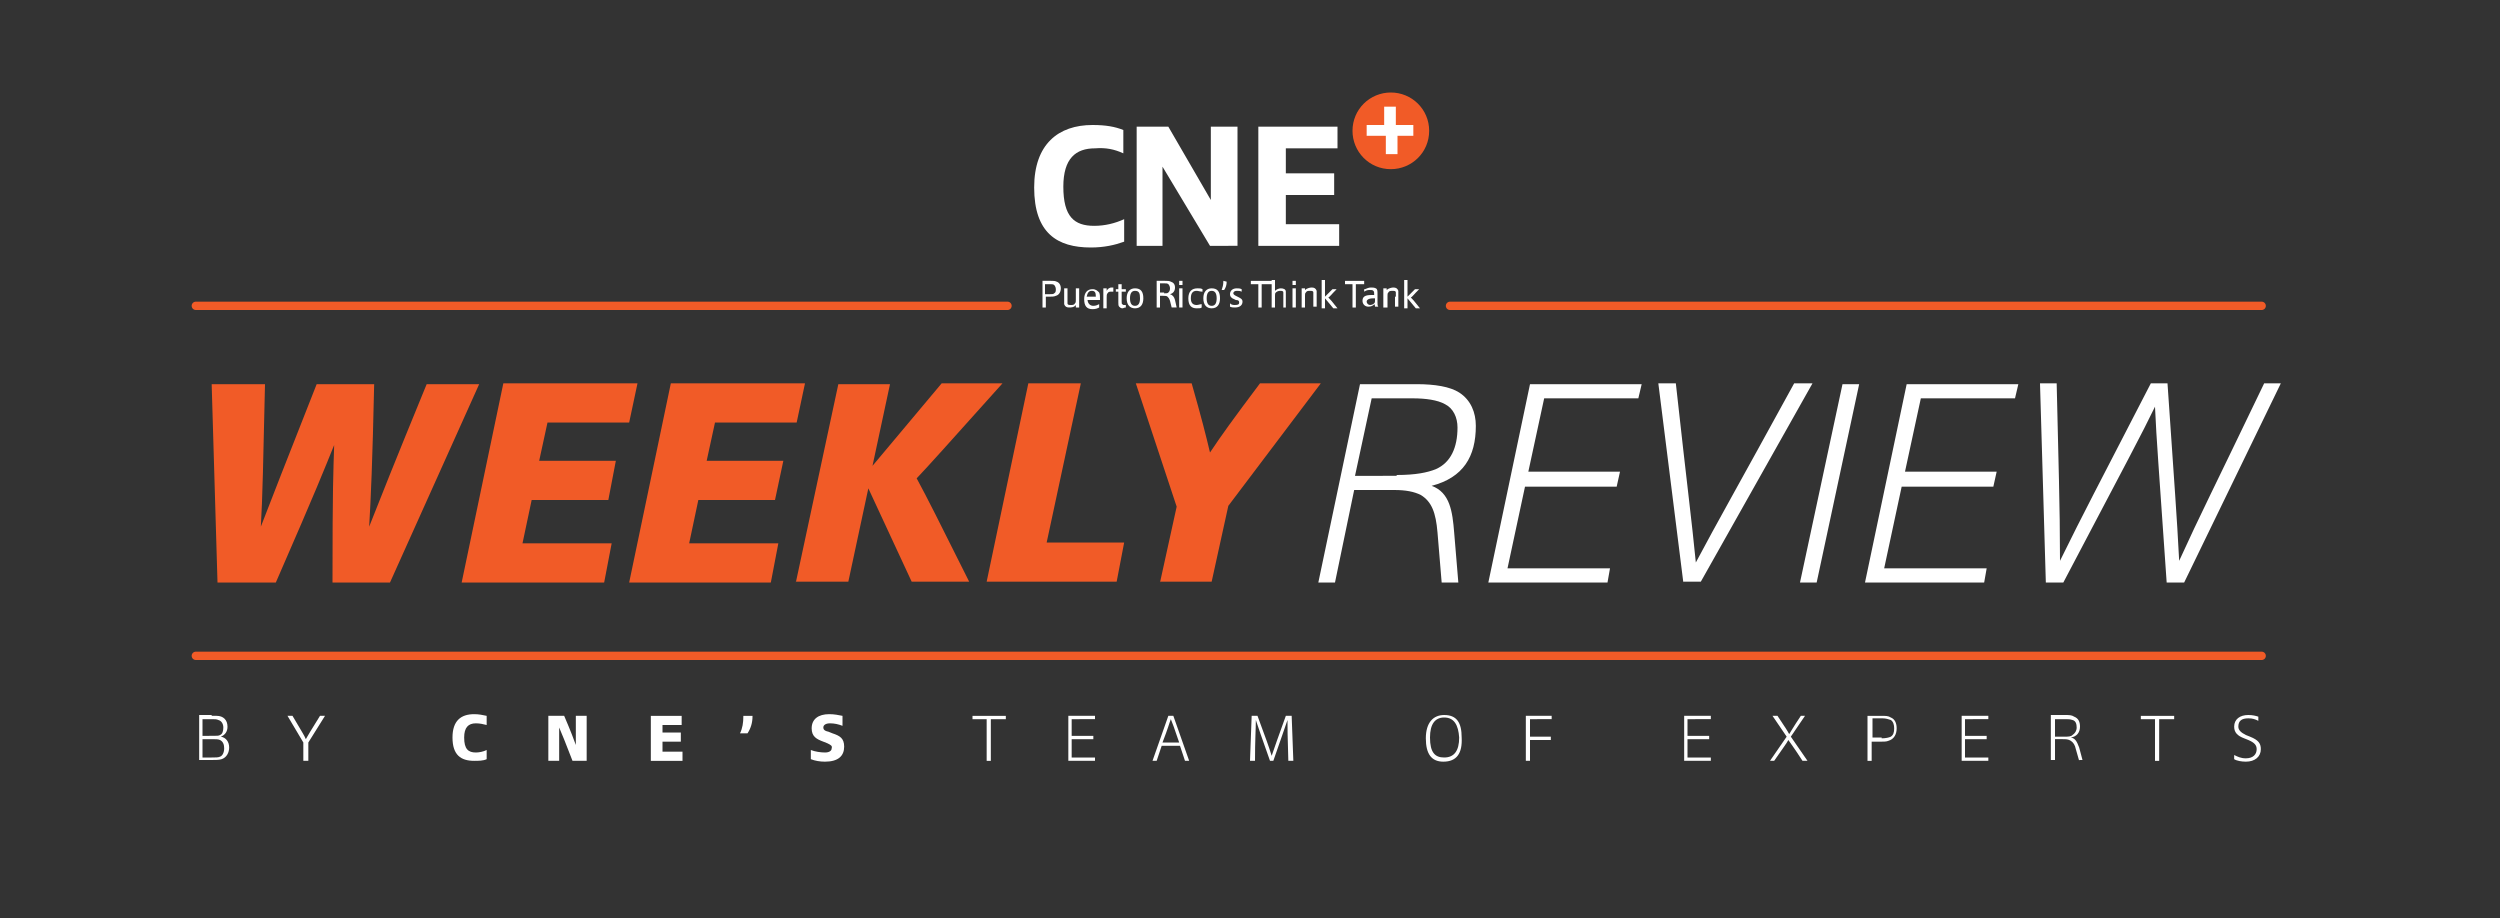 <?xml version="1.0" encoding="utf-8"?>
<!-- Generator: Adobe Illustrator 25.0.0, SVG Export Plug-In . SVG Version: 6.00 Build 0)  -->
<svg version="1.1" id="Layer_1" xmlns="http://www.w3.org/2000/svg" xmlns:xlink="http://www.w3.org/1999/xlink" x="0px" y="0px"
	 viewBox="0 0 300 110.2" style="enable-background:new 0 0 300 110.2;" xml:space="preserve">
<rect x="0" y="0" width="300" height="110.2" fill="#333333" stroke="none"/>
<style type="text/css">
	.st0{fill:#FFFFFF;}
	.st1{fill:none;stroke:#F15B27;stroke-linecap:round;stroke-miterlimit:10;}
	.st2{fill:#F15B27;}
</style>
<g>
	<circle class="st0" cx="167" cy="15.7" r="3.6"/>
	<g>
		<g>
			<line class="st1" x1="23.5" y1="78.7" x2="271.4" y2="78.7"/>
		</g>
		<g>
			<line class="st1" x1="23.5" y1="36.7" x2="120.9" y2="36.7"/>
		</g>
		<g>
			<line class="st1" x1="174" y1="36.7" x2="271.4" y2="36.7"/>
		</g>
		<g>
			<g>
				<path class="st2" d="M39.9,69.9c0-11.7,0.1-13.2,0.2-16.5c-1.3,3.2-1.9,4.8-7,16.5h-7c0,0,0-0.1-0.7-23.8h6.4
					c-0.2,8.9-0.3,13.8-0.5,17.1c1.3-3.4,3-7.7,6.7-17.1h6.9c-0.2,9.2-0.4,13.8-0.6,17.1c1.3-3.3,3-7.6,6.9-17.1h6.3L46.8,69.9H39.9
					z"/>
				<path class="st2" d="M65.7,50.7l-1,4.6h9.2L73,60h-9.2l-1.1,5.2h10.7l-0.9,4.7H55.4L60.4,46h16.1l-1,4.7H65.7z"/>
				<path class="st2" d="M85.8,50.7l-1,4.6H94L93,60h-9.2l-1.1,5.2h10.7l-0.9,4.7H75.5L80.5,46h16.1l-1,4.7H85.8z"/>
				<path class="st2" d="M95.5,69.9l5.1-23.8h6.2l-2.1,9.8L113,46h7.3c-7,7.8-8.6,9.6-10.3,11.4c1.3,2.4,2.5,4.8,6.3,12.4h-6.9
					l-5.2-11.2l-2.4,11.2H95.5z"/>
				<path class="st2" d="M123.4,46h6.3l-4.1,19.1h9.3l-0.9,4.7h-15.6L123.4,46z"/>
				<path class="st2" d="M139.2,69.9l2-9.1L136.3,46h6.7c1.2,4.2,1.7,6.2,2.2,8.3c1.4-2.1,2.7-3.9,6-8.3h7.3l-11.1,14.7l-2,9.1
					H139.2z"/>
			</g>
			<g>
				<path class="st0" d="M172.5,63.9c-0.2-2.4-0.7-3.7-2-4.5c-0.8-0.4-1.8-0.6-3.2-0.6h-4.8l-2.3,11.1h-2l5-23.8h6.8
					c2.2,0,4,0.3,5.1,1c1.4,0.9,2,2.4,2,4c0,3.7-1.5,6.2-5.3,7.2c2.2,0.8,2.5,3.1,2.7,5.6l0.5,6h-2L172.5,63.9z M167.6,57
					c2.3,0,3.7-0.3,4.7-0.7c1.8-0.8,2.6-2.6,2.6-5c0-1.2-0.5-2.3-1.5-2.8c-0.9-0.5-2.3-0.7-3.9-0.7h-4.9l-2,9.3H167.6z"/>
				<path class="st0" d="M185.3,47.8l-1.9,8.8h11l-0.4,1.8h-11l-2.1,9.8h12.3l-0.3,1.7h-14.3l5-23.8h13.4l-0.4,1.7H185.3z"/>
				<path class="st0" d="M202,69.9L199,46h2.1c1.4,12.7,1.9,16.4,2.4,21.5c2.6-4.9,4.9-8.9,11.8-21.5h2.2l-13.4,23.8H202z"/>
				<path class="st0" d="M218,69.9h-2l5.1-23.8h2L218,69.9z"/>
				<path class="st0" d="M230.5,47.8l-1.9,8.8h11l-0.4,1.8h-11l-2.1,9.8h12.3l-0.3,1.7h-14.3l5-23.8h13.4l-0.4,1.7H230.5z"/>
				<path class="st0" d="M260,69.9c-1-14.6-1.2-16.7-1.4-21.1c-1.7,3.5-2.9,5.7-11,21.1h-2.1L244.8,46h2c0.2,9.2,0.4,14.6,0.4,21.3
					c3-6.1,4.2-8.3,10.9-21.3h2c0.9,13.3,1.1,15.5,1.4,21.3c2.5-5.5,4.2-8.8,10.2-21.3h2l-11.6,23.9H260z"/>
			</g>
		</g>
		<g>
			<path class="st0" d="M25.4,85.9c0.2,0,0.4,0,0.6,0c0.8,0,1.3,0.5,1.3,1.3c0,0.6-0.3,1-0.8,1.2c0.6,0.1,1,0.6,1,1.3
				c0,0.6-0.3,1.2-0.9,1.4c-0.3,0.1-0.7,0.1-1.2,0.1h-1.5v-5.4H25.4z M25.5,88.3c0.5,0,0.8,0,0.9-0.1c0.3-0.1,0.4-0.5,0.4-0.9
				c0-0.4-0.2-0.8-0.6-0.9c-0.2-0.1-0.4-0.1-0.8-0.1h-1.1v2H25.5z M25.4,90.9c0.5,0,0.8,0,1-0.1c0.3-0.1,0.5-0.5,0.5-1
				c0-0.4-0.1-0.8-0.5-1c-0.2-0.1-0.5-0.1-1-0.1h-1.1v2.2H25.4z"/>
			<path class="st0" d="M36.4,91.3v-2.2l-1.9-3.2h0.6c1.1,1.9,1.4,2.3,1.6,2.8c0.3-0.5,0.5-0.9,1.7-2.8h0.6l-2,3.2v2.2H36.4z"/>
			<path class="st0" d="M57.1,86.8c-0.9,0-1.4,0.5-1.4,1.7c0,1.4,0.5,1.8,1.4,1.8c0.4,0,0.9-0.1,1.3-0.3v1.1c-0.4,0.2-1,0.2-1.5,0.2
				c-1.6,0-2.6-0.7-2.6-2.8c0-2,1-2.8,2.6-2.8c0.6,0,1,0.1,1.5,0.2v1.1C58,86.9,57.6,86.8,57.1,86.8z"/>
			<path class="st0" d="M68.7,91.3c-0.9-2.3-1.2-3.1-1.6-4c0,0.6,0,1.6,0,4h-1.3v-5.4h1.9c0.9,2.1,1.1,2.7,1.4,3.5
				c0-0.6,0-1.7,0-3.5h1.3v5.4H68.7z"/>
			<path class="st0" d="M79.5,86.9v1h2.2V89h-2.2v1.2h2.4v1.1h-3.8v-5.4h3.7v1.1H79.5z"/>
			<path class="st0" d="M90.3,86c0,0.7-0.2,1.4-0.6,2h-0.9c0.3-0.6,0.4-1.3,0.4-2v-0.1h1.1V86z"/>
			<path class="st0" d="M99.3,89.2l-0.5-0.2c-0.8-0.3-1.4-0.6-1.4-1.6c0-1.1,0.8-1.7,2.1-1.7c0.6,0,1.1,0.1,1.6,0.2v1.2
				c-0.5-0.2-1-0.3-1.5-0.3c-0.5,0-0.8,0.2-0.8,0.5c0,0.2,0.1,0.4,0.6,0.5l0.5,0.2c0.9,0.3,1.4,0.6,1.4,1.6c0,1.1-0.7,1.8-2.3,1.8
				c-0.6,0-1.2-0.1-1.7-0.3V90c0.5,0.2,1.2,0.3,1.7,0.3c0.5,0,0.8-0.2,0.8-0.5C99.9,89.5,99.7,89.4,99.3,89.2z"/>
			<path class="st0" d="M120.7,86.3h-1.8v5h-0.5v-5h-1.7v-0.4h4V86.3z"/>
			<path class="st0" d="M128.6,86.3v2h2.6v0.4h-2.6v2.2h2.8v0.4h-3.2v-5.4h3.2v0.4H128.6z"/>
			<path class="st0" d="M141.6,89.5h-2.2l-0.6,1.8h-0.5l1.9-5.4h0.6l1.9,5.4h-0.5L141.6,89.5z M141.5,89.1c-0.6-1.8-0.8-2.3-1-2.8
				c-0.2,0.5-0.3,1-1,2.8H141.5z"/>
			<path class="st0" d="M154.6,91.3c-0.1-3.2-0.1-3.8-0.1-4.9c-0.4,1.1-0.6,1.8-1.7,4.9h-0.4c-1.1-3.1-1.3-3.7-1.7-4.9
				c0,1.1-0.1,2.4-0.1,4.9H150c0.2-5.1,0.2-5.4,0.2-5.4h0.7c1.1,3,1.3,3.5,1.7,4.8c0.4-1.2,0.7-2,1.7-4.8h0.7
				c0.2,5.4,0.2,5.4,0.2,5.4H154.6z"/>
			<path class="st0" d="M173.2,91.4c-1.4,0-2.1-0.9-2.1-2.8c0-1.9,0.9-2.8,2.2-2.8c1.5,0,2.1,0.9,2.1,2.7
				C175.5,90.4,174.8,91.4,173.2,91.4z M173.3,86.1c-1.1,0-1.7,0.8-1.7,2.4c0,1.8,0.6,2.4,1.7,2.4c1.2,0,1.8-0.8,1.8-2.4
				C175,87,174.5,86.1,173.3,86.1z"/>
			<path class="st0" d="M183.6,86.3v2.1h2.5v0.4h-2.5v2.5h-0.5v-5.4h3.1v0.4H183.6z"/>
			<path class="st0" d="M202.5,86.3v2h2.6v0.4h-2.6v2.2h2.8v0.4h-3.2v-5.4h3.2v0.4H202.5z"/>
			<path class="st0" d="M216.3,91.3c-1.1-1.7-1.5-2.2-1.7-2.5c-0.2,0.4-0.6,0.9-1.7,2.5h-0.5l2-2.9l-1.7-2.5h0.6
				c1,1.5,1.2,1.8,1.4,2.2c0.2-0.3,0.4-0.7,1.4-2.2h0.5l-1.7,2.5l2,2.9H216.3z"/>
			<path class="st0" d="M225.7,89h-1.1v2.3h-0.5v-5.4h1.6c0.6,0,0.9,0,1.2,0.2c0.5,0.2,0.7,0.7,0.7,1.3c0,0.7-0.3,1.3-1,1.5
				C226.4,89,226,89,225.7,89z M225.8,88.6c0.5,0,0.9-0.1,1.1-0.2c0.3-0.2,0.4-0.5,0.4-1c0-0.4-0.1-0.8-0.4-1
				c-0.3-0.1-0.6-0.2-1-0.2h-1.2v2.3H225.8z"/>
			<path class="st0" d="M235.8,86.3v2h2.6v0.4h-2.6v2.2h2.8v0.4h-3.2v-5.4h3.2v0.4H235.8z"/>
			<path class="st0" d="M249.5,91.3l-0.4-1.4c-0.1-0.5-0.3-0.8-0.6-1s-0.6-0.2-1-0.2h-0.9v2.5h-0.5v-5.4h1.6c0.6,0,0.9,0,1.2,0.2
				c0.5,0.2,0.7,0.6,0.7,1.2c0,0.7-0.4,1.2-1.1,1.3c0.5,0.1,0.7,0.4,1,1.2l0.4,1.5H249.5z M247.7,88.4c0.5,0,0.8,0,1-0.2
				c0.3-0.2,0.5-0.5,0.5-0.9c0-0.4-0.1-0.8-0.5-0.9c-0.3-0.1-0.5-0.1-0.9-0.1h-1.2v2.1H247.7z"/>
			<path class="st0" d="M260.9,86.3h-1.8v5h-0.5v-5h-1.7v-0.4h4V86.3z"/>
			<path class="st0" d="M270.8,89.9c0-0.5-0.3-0.8-1-1.1l-0.5-0.2c-0.8-0.3-1.2-0.7-1.2-1.4c0-0.9,0.7-1.4,1.7-1.4
				c0.5,0,0.9,0.1,1.2,0.2v0.5c-0.4-0.2-0.7-0.3-1.2-0.3c-0.8,0-1.2,0.3-1.2,1c0,0.4,0.3,0.7,0.9,1l0.5,0.2c1,0.4,1.3,0.8,1.3,1.5
				c0,0.9-0.7,1.5-1.8,1.5c-0.5,0-1.1-0.1-1.4-0.3v-0.5c0.4,0.2,0.8,0.4,1.4,0.4C270.4,91,270.8,90.5,270.8,89.9z"/>
		</g>
		<g>
			<path class="st0" d="M134.8,18.4v-2.8c-1-0.4-2.1-0.6-3.7-0.6c-4.1,0-7,2.3-7,7.5c0,5.5,2.8,7.2,6.8,7.2c1.6,0,2.9-0.3,4-0.7
				v-2.7c-1.1,0.5-2.3,0.8-3.6,0.8c-2.4,0-3.7-1.1-3.7-4.7c0-3.4,1.5-4.6,3.8-4.6C132.7,17.7,133.7,17.9,134.8,18.4 M148.5,29.5
				V15.2h-3.2v8.8l-5.1-8.8h-3.8v14.3h3.1V20l5.7,9.5H148.5z M160.5,17.8v-2.6H151v14.3h9.7v-2.6h-6.4v-3.5h5.8v-2.6h-5.8v-3H160.5z
				"/>
			<path class="st2" d="M166.9,11.1c-2.5,0-4.6,2-4.6,4.6c0,2.5,2,4.6,4.6,4.6c2.5,0,4.6-2,4.6-4.6
				C171.5,13.1,169.4,11.1,166.9,11.1 M169.8,16.3h-2.1v2.2h-1.4v-2.2H164V15h2.1v-2.2h1.4V15h2.1V16.3z"/>
			<g>
				<path class="st0" d="M126,35.6h-0.5v1.3h-0.4v-3.2h1c0.3,0,0.5,0,0.7,0.1c0.3,0.1,0.5,0.4,0.5,0.8c0,0.4-0.2,0.8-0.6,0.9
					C126.5,35.6,126.2,35.6,126,35.6z M126,35.3c0.3,0,0.4,0,0.5-0.1c0.2-0.1,0.2-0.3,0.2-0.5c0-0.2-0.1-0.4-0.2-0.5
					c-0.1-0.1-0.3-0.1-0.5-0.1h-0.6v1.2H126z"/>
				<path class="st0" d="M128.1,35.9c0,0.2,0,0.4,0,0.5c0,0.2,0.2,0.2,0.4,0.2c0.2,0,0.4,0,0.5-0.2c0.1-0.1,0.1-0.2,0.1-0.4v-1.4
					h0.4V36c0,0.3,0,0.6,0,0.9h-0.4c0-0.1,0-0.2,0-0.3c-0.2,0.3-0.6,0.3-0.8,0.3c-0.3,0-0.5-0.1-0.6-0.4c0-0.1,0-0.3,0-0.5v-1.4h0.4
					V35.9z"/>
				<path class="st0" d="M130.5,35.9c0,0.5,0.3,0.8,0.7,0.8c0.3,0,0.5-0.1,0.7-0.2v0.4c-0.2,0.1-0.4,0.2-0.8,0.2c-0.7,0-1-0.4-1-1.2
					c0-0.8,0.4-1.2,1-1.2c0.4,0,0.6,0.2,0.8,0.4c0.1,0.2,0.1,0.5,0.1,0.8v0.1H130.5z M131,34.9c-0.3,0-0.5,0.2-0.6,0.7h1.1
					C131.5,35.1,131.4,34.9,131,34.9z"/>
				<path class="st0" d="M132.4,36.9v-1.6c0-0.2,0-0.5,0-0.7h0.4c0,0.1,0,0.2,0,0.3c0.1-0.2,0.3-0.4,0.6-0.4c0.1,0,0.2,0,0.2,0V35
					c-0.1,0-0.2,0-0.3,0c-0.1,0-0.3,0-0.4,0.2c-0.1,0.1-0.1,0.3-0.1,0.5v1.3H132.4z"/>
				<path class="st0" d="M134.7,37c-0.2,0-0.3-0.1-0.4-0.2c-0.1-0.1-0.1-0.3-0.1-0.5V35h-0.3v-0.3h0.3c0,0,0,0,0-0.6h0.4v0.6h0.5V35
					h-0.5v1.2c0,0.2,0,0.3,0.1,0.3c0,0.1,0.1,0.1,0.2,0.1c0.1,0,0.2,0,0.2,0v0.3C134.9,36.9,134.8,37,134.7,37z"/>
				<path class="st0" d="M136.2,37c-0.6,0-1-0.4-1-1.2c0-0.8,0.4-1.2,1-1.2c0.7,0,1,0.4,1,1.2C137.2,36.5,136.9,37,136.2,37z
					 M136.2,34.9c-0.4,0-0.6,0.3-0.6,0.9s0.2,0.9,0.6,0.9c0.4,0,0.6-0.3,0.6-0.9C136.8,35.2,136.7,34.9,136.2,34.9z"/>
				<path class="st0" d="M140.6,36.9l-0.2-0.8c-0.1-0.3-0.2-0.4-0.3-0.5c-0.1-0.1-0.3-0.1-0.5-0.1h-0.4v1.4h-0.4v-3.2h1
					c0.3,0,0.5,0,0.7,0.1c0.3,0.1,0.5,0.3,0.5,0.7c0,0.4-0.2,0.7-0.6,0.8c0.3,0.1,0.5,0.3,0.6,0.7l0.2,0.9H140.6z M139.7,35.2
					c0.3,0,0.4,0,0.5-0.1c0.1-0.1,0.2-0.2,0.2-0.5c0-0.2-0.1-0.4-0.2-0.5c-0.1-0.1-0.3-0.1-0.5-0.1h-0.5v1.1H139.7z"/>
				<path class="st0" d="M141.5,34.2v-0.5h0.4v0.5H141.5z M141.5,36.9v-2.3h0.4v2.3H141.5z"/>
				<path class="st0" d="M143.6,34.9c-0.4,0-0.7,0.2-0.7,0.9c0,0.6,0.3,0.8,0.7,0.8c0.2,0,0.4-0.1,0.6-0.1v0.4
					c-0.1,0.1-0.3,0.1-0.6,0.1c-0.6,0-1-0.3-1-1.2c0-0.8,0.4-1.2,1.1-1.2c0.3,0,0.4,0,0.6,0.1V35C144,35,143.8,34.9,143.6,34.9z"/>
				<path class="st0" d="M145.4,37c-0.6,0-1-0.4-1-1.2c0-0.8,0.4-1.2,1-1.2c0.7,0,1,0.4,1,1.2C146.4,36.5,146.1,37,145.4,37z
					 M145.4,34.9c-0.4,0-0.6,0.3-0.6,0.9s0.2,0.9,0.6,0.9c0.4,0,0.6-0.3,0.6-0.9C146,35.2,145.8,34.9,145.4,34.9z"/>
				<path class="st0" d="M147.2,33.8c0,0.4-0.1,0.7-0.3,1h-0.3c0.1-0.3,0.2-0.6,0.2-1v-0.1L147.2,33.8L147.2,33.8z"/>
				<path class="st0" d="M148.2,36.6c0.4,0,0.5-0.1,0.5-0.3c0-0.2-0.1-0.3-0.4-0.3l-0.2-0.1c-0.3-0.1-0.5-0.3-0.5-0.6
					c0-0.4,0.3-0.7,0.8-0.7c0.2,0,0.4,0,0.6,0.1V35c-0.2-0.1-0.4-0.1-0.6-0.1c-0.2,0-0.4,0.1-0.4,0.3c0,0.1,0.1,0.2,0.3,0.3l0.2,0.1
					c0.4,0.2,0.6,0.3,0.6,0.6c0,0.4-0.3,0.7-0.9,0.7c-0.2,0-0.4,0-0.6-0.1v-0.4C147.8,36.6,148,36.6,148.2,36.6z"/>
				<path class="st0" d="M151.4,36.9H151v-2.8h-0.9v-0.4h2.5v-0.1h0.4v1.3c0.2-0.2,0.5-0.3,0.7-0.3c0.3,0,0.6,0.1,0.6,0.4
					c0,0.1,0,0.3,0,0.5v1.4H154v-1.3c0-0.2,0-0.4,0-0.5c0-0.2-0.2-0.2-0.4-0.2c-0.2,0-0.4,0.1-0.5,0.2c-0.1,0.1-0.1,0.2-0.1,0.4v1.4
					h-0.4v-2.8c-0.2,0-0.4,0-1.2,0V36.9z"/>
				<path class="st0" d="M155.1,34.2v-0.5h0.4v0.5H155.1z M155.1,36.9v-2.3h0.4v2.3H155.1z"/>
				<path class="st0" d="M157.6,35.6c0-0.2,0-0.4,0-0.5c0-0.2-0.2-0.2-0.4-0.2c-0.2,0-0.4,0-0.5,0.2c-0.1,0.1-0.1,0.2-0.1,0.4v1.4
					h-0.4v-1.4c0-0.3,0-0.6,0-0.9h0.4c0,0.1,0,0.2,0,0.2c0.2-0.2,0.6-0.3,0.8-0.3c0.3,0,0.5,0.1,0.6,0.4c0,0.1,0,0.3,0,0.5v1.4h-0.4
					V35.6z"/>
				<path class="st0" d="M158.6,36.9v-3.3h0.4v2l0.9-0.9h0.5c-0.7,0.7-0.8,0.9-1,1c0.2,0.2,0.4,0.4,1.1,1.3H160l-1-1.2v1.2H158.6z"
					/>
				<path class="st0" d="M163.7,34.1h-1v2.8h-0.4v-2.8h-0.9v-0.4h2.3V34.1z"/>
				<path class="st0" d="M163.8,34.7c0.2-0.1,0.5-0.2,0.7-0.2c0.2,0,0.4,0,0.6,0.1c0.2,0.1,0.2,0.3,0.2,0.7v1c0,0.2,0,0.4,0.1,0.5
					h-0.4c0-0.1,0-0.2-0.1-0.3c-0.1,0.2-0.4,0.3-0.7,0.3c-0.4,0-0.7-0.3-0.7-0.7c0-0.5,0.3-0.7,1.1-0.7c0.1,0,0.2,0,0.3,0v-0.1
					c0-0.2,0-0.3-0.1-0.4c-0.1-0.1-0.2-0.1-0.4-0.1c-0.2,0-0.4,0-0.7,0.2V34.7z M164.8,35.8c-0.6,0-0.8,0.2-0.8,0.4
					c0,0.2,0.2,0.4,0.4,0.4c0.2,0,0.4-0.1,0.5-0.2c0.1-0.1,0.1-0.2,0.1-0.3v-0.3C164.9,35.8,164.8,35.8,164.8,35.8z"/>
				<path class="st0" d="M167.5,35.6c0-0.2,0-0.4,0-0.5c0-0.2-0.2-0.2-0.4-0.2c-0.2,0-0.4,0-0.5,0.2c-0.1,0.1-0.1,0.2-0.1,0.4v1.4
					H166v-1.4c0-0.3,0-0.6,0-0.9h0.4c0,0.1,0,0.2,0,0.2c0.2-0.2,0.6-0.3,0.8-0.3c0.3,0,0.5,0.1,0.6,0.4c0,0.1,0,0.3,0,0.5v1.4h-0.4
					V35.6z"/>
				<path class="st0" d="M168.5,36.9v-3.3h0.4v2l0.9-0.9h0.5c-0.7,0.7-0.8,0.9-1,1c0.2,0.2,0.4,0.4,1.1,1.3h-0.5l-1-1.2v1.2H168.5z"
					/>
			</g>
		</g>
	</g>
</g>
</svg>

